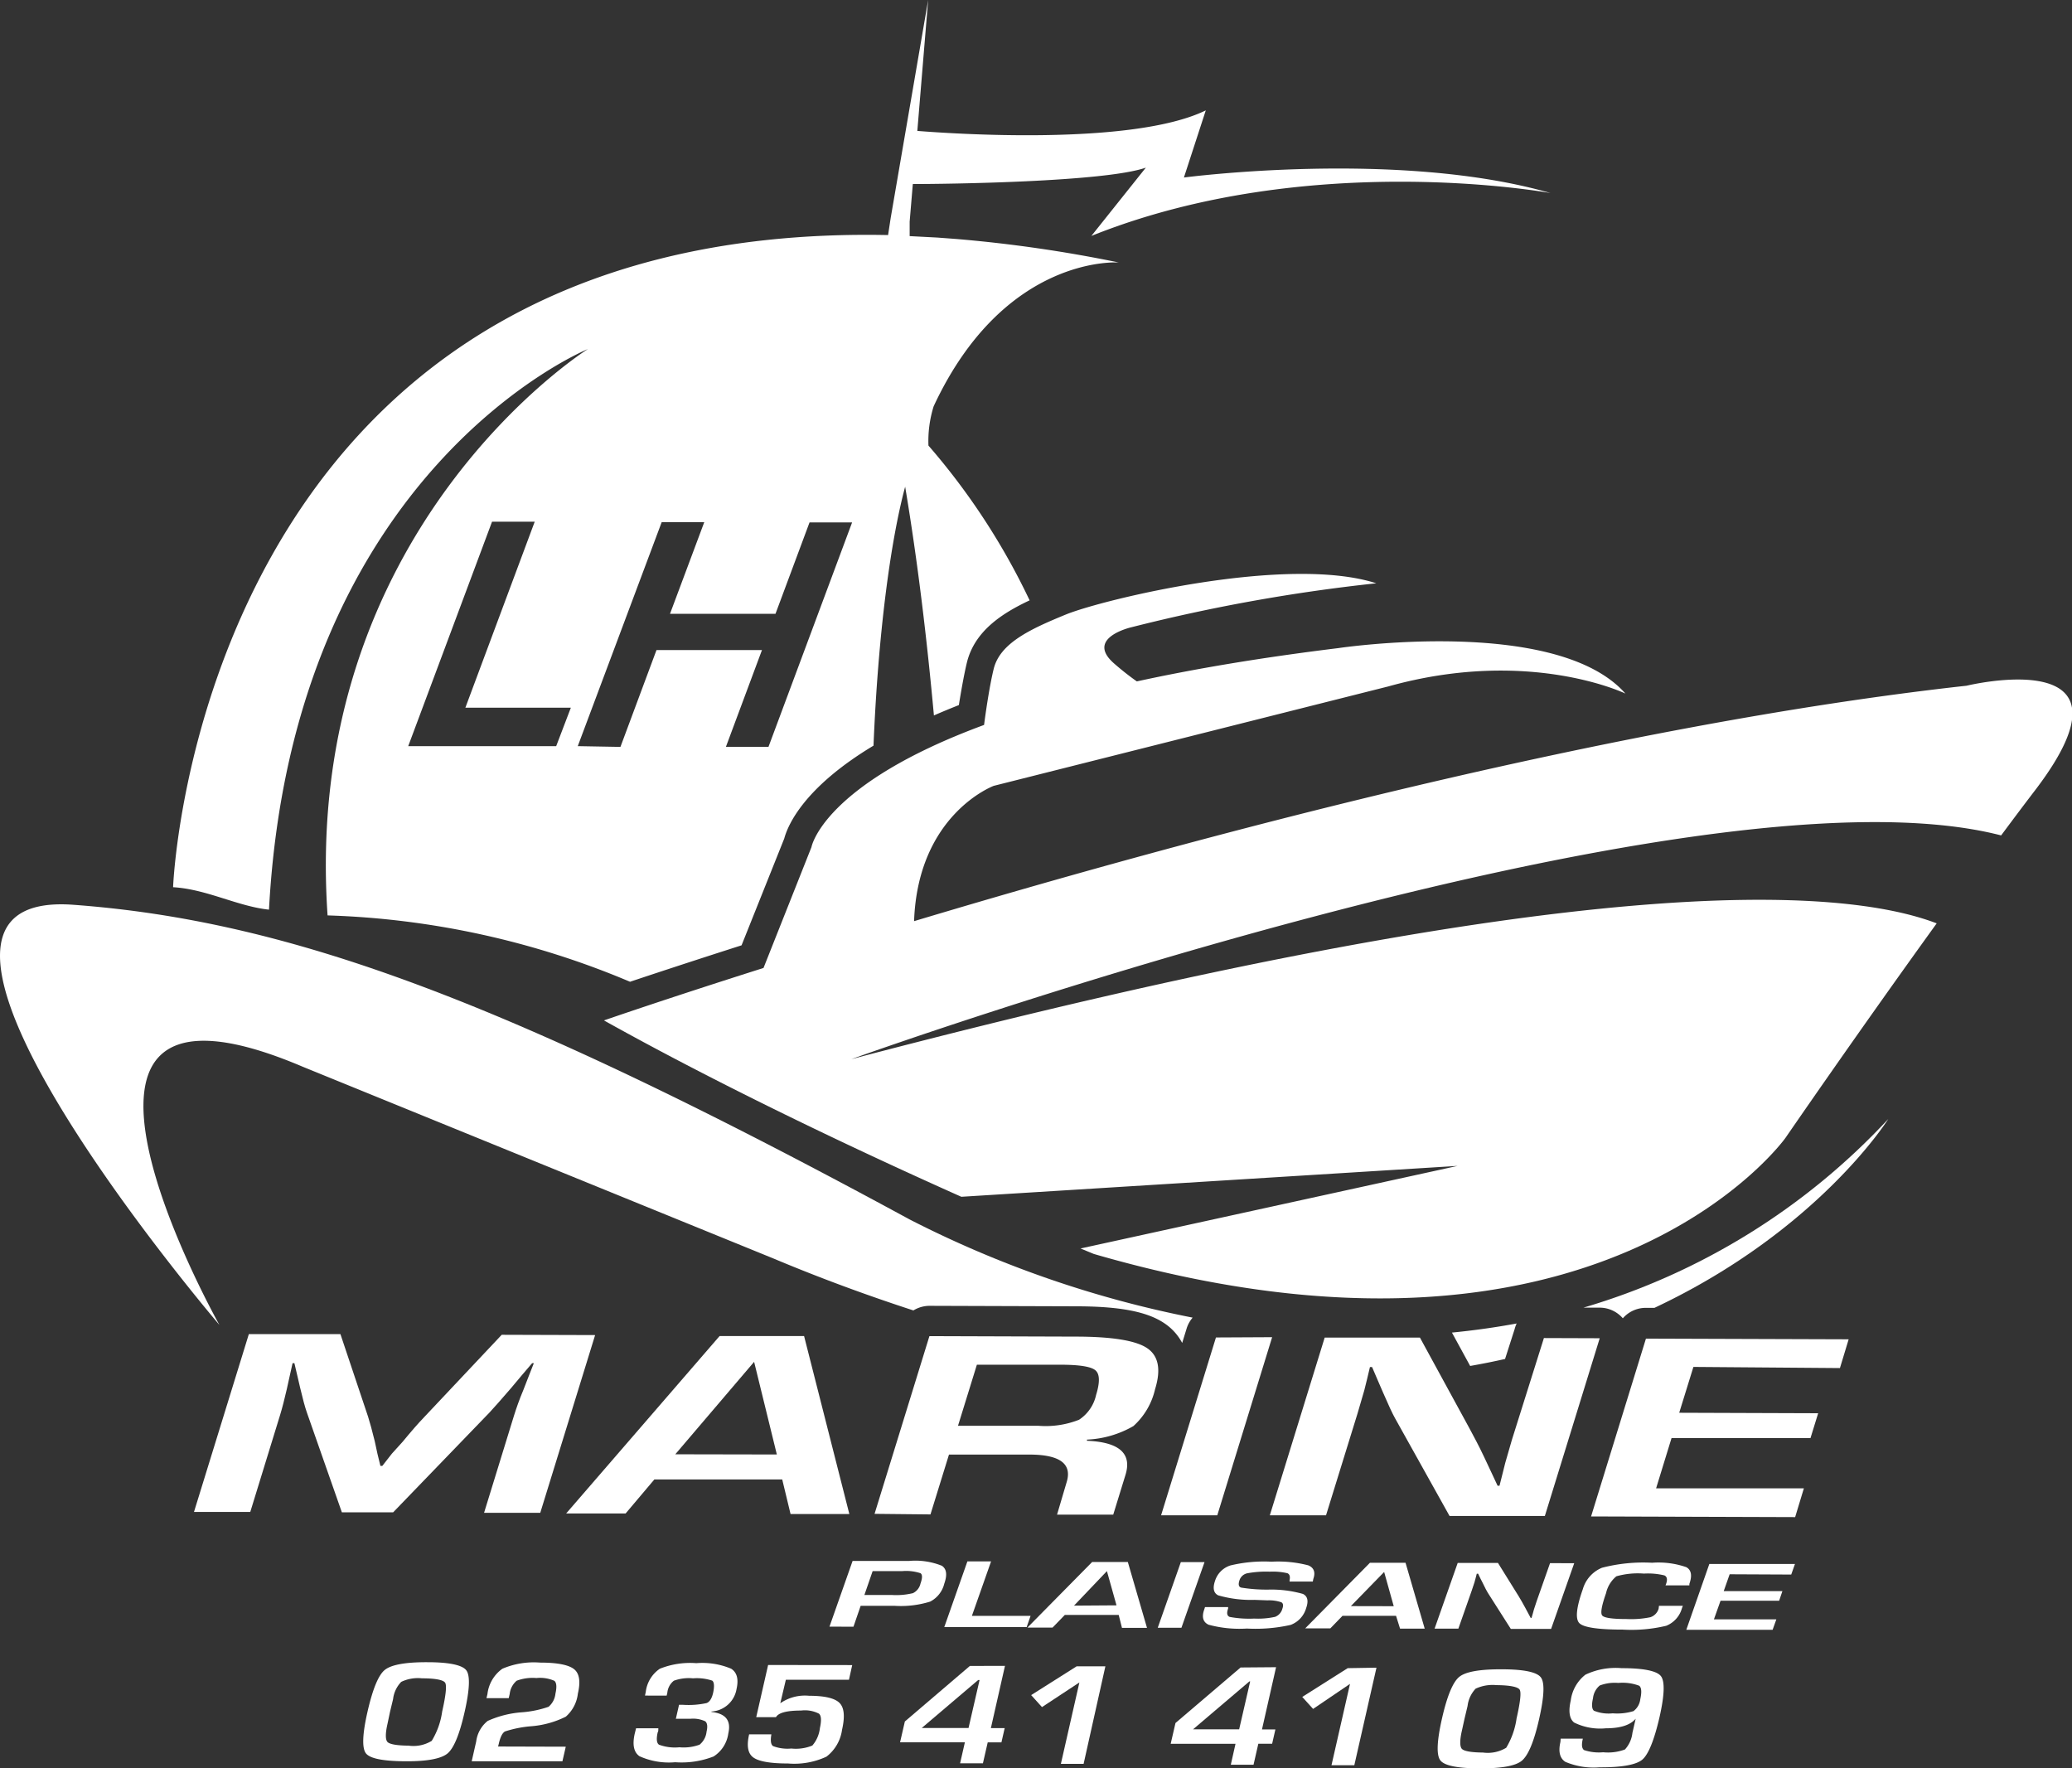 <?xml version="1.0" encoding="UTF-8"?>
<svg xmlns="http://www.w3.org/2000/svg" viewBox="0 0 216.07 184.39">
  <rect x="0" y="0" width="216.07" height="184.39" fill="#333333" stroke="none"/>
  <defs>
    <style>.cls-1{fill:#fff;}</style>
  </defs>
  <g id="Calque_2" data-name="Calque 2">
    <g id="Calque_1-2" data-name="Calque 1">
      <path class="cls-1" d="M86.5,169.61l2.41-6.85,5.25,0h.65a7.41,7.41,0,0,1,3.4.5c.5.32.59.94.26,1.87A2.86,2.86,0,0,1,97,167a10.28,10.28,0,0,1-3.71.44H89.75L89,169.62Zm3.64-3.3H93a7.42,7.42,0,0,0,2.2-.19,1.46,1.46,0,0,0,.79-1q.31-.87,0-1.08a4.76,4.76,0,0,0-1.89-.22H91Z"></path>
      <path class="cls-1" d="M103.35,162.81l-2,5.68,6.12,0-.41,1.17-8.59,0,2.41-6.85Z"></path>
      <path class="cls-1" d="M116.66,168.39l-5.62,0-1.28,1.32h-2.62l6.75-6.84h3.72l2,6.87H117Zm-.23-1-1-3.57L112,167.42Z"></path>
      <path class="cls-1" d="M125.61,162.88l-2.41,6.85h-2.47l2.41-6.85Z"></path>
      <path class="cls-1" d="M136.9,164.91h-2.42a1,1,0,0,1,0-.15c.08-.38,0-.62-.23-.72a6.73,6.73,0,0,0-1.84-.16,10.69,10.69,0,0,0-2.36.17,1.09,1.09,0,0,0-.79.71c-.15.44-.1.7.17.78a16.57,16.57,0,0,0,2.83.21,12.06,12.06,0,0,1,3.61.45c.49.24.6.73.34,1.47a2.65,2.65,0,0,1-1.62,1.76,16.68,16.68,0,0,1-4.56.38,12.35,12.35,0,0,1-4-.4q-.87-.41-.45-1.59l.08-.25h2.41l0,.15c-.17.48-.12.77.17.88a11.07,11.07,0,0,0,2.55.17,8.27,8.27,0,0,0,2.18-.18,1.25,1.25,0,0,0,.76-.86c.12-.33.08-.55-.11-.66a3.94,3.94,0,0,0-1.44-.2l-1.35-.05a12.4,12.4,0,0,1-3.79-.47q-.73-.36-.33-1.53a2.46,2.46,0,0,1,1.6-1.59,14.93,14.93,0,0,1,4.28-.39,12.46,12.46,0,0,1,3.84.38c.59.25.77.72.52,1.43Z"></path>
      <path class="cls-1" d="M145.58,168.48H140l-1.27,1.31h-2.62l6.75-6.84h3.71l2,6.87H146Zm-.24-1-1-3.57-3.47,3.56Z"></path>
      <path class="cls-1" d="M164.16,163l-2.41,6.85h-4.2l-2.4-3.77c-.12-.19-.29-.52-.52-1l-.25-.49-.24-.5H154l-.12.46-.12.44-.3.9-1.38,3.93h-2.48l2.41-6.85h4.2l2.17,3.49c.19.31.4.68.64,1.12l.3.56.3.56h.09l.13-.44.12-.44.29-.88,1.39-3.95Z"></path>
      <path class="cls-1" d="M173,167.44h2.49l-.09.23a2.77,2.77,0,0,1-1.64,1.85,15.59,15.59,0,0,1-4.54.4c-2.58,0-4.08-.23-4.52-.67s-.32-1.63.36-3.55a3.44,3.44,0,0,1,2-2.23,17.17,17.17,0,0,1,5.22-.52,8.83,8.83,0,0,1,3.57.46c.52.29.63.87.32,1.74l0,.16h-2.49l.07-.18c.15-.44.09-.73-.18-.86a7.18,7.18,0,0,0-2.14-.19,8.23,8.23,0,0,0-2.87.28,3.17,3.17,0,0,0-1.08,1.76c-.46,1.31-.6,2.09-.4,2.33s1,.37,2.56.37a9.93,9.93,0,0,0,2.46-.19,1.33,1.33,0,0,0,.86-.88Z"></path>
      <path class="cls-1" d="M180.37,164.15l-.62,1.76,6.12,0-.34,1-6.11,0-.69,1.94,6.51,0-.39,1.09-9,0,2.4-6.86,8.93,0-.39,1.1Z"></path>
      <path class="cls-1" d="M62.06,139.21l-5.72,18.53-5.86,0,3.11-10.1c.25-.8.57-1.72,1-2.74l.54-1.39.54-1.37h-.18l-1.1,1.29-1.08,1.29c-1,1.16-1.74,2-2.26,2.56L41,157.69H35.65L32,147.28c-.2-.57-.43-1.43-.7-2.57L31,143.42l-.3-1.28h-.19l-.3,1.34-.3,1.36c-.23,1-.47,1.95-.7,2.7l-3.11,10.11-5.87,0,5.72-18.54,9.55,0,2.88,8.6c.19.6.43,1.46.7,2.57l.28,1.3.31,1.27h.2l1-1.28L42,150.32c.89-1.08,1.63-1.93,2.23-2.55l8.09-8.59Z"></path>
      <path class="cls-1" d="M81.57,154.26l-13.33,0-3,3.55-6.2,0,16-18.5,8.81,0,4.72,18.56H82.44Zm-.56-2.6L78.64,142l-8.22,9.64Z"></path>
      <path class="cls-1" d="M91.2,157.85l5.72-18.53,15.23.05q5.68,0,7.47,1.2t.83,4.29a7.38,7.38,0,0,1-2.26,3.84,10.59,10.59,0,0,1-4.84,1.41l0,.12q5.09.21,4,3.61l-1.26,4.09-5.86,0,1-3.38q.88-2.86-3.83-2.88l-8.44,0-1.93,6.24Zm8.7-9.18,8.42,0a9.49,9.49,0,0,0,4.2-.63,4.15,4.15,0,0,0,1.78-2.58c.41-1.33.39-2.18-.06-2.57s-1.63-.58-3.55-.59l-8.82,0Z"></path>
      <path class="cls-1" d="M132.66,139.43,126.94,158l-5.86,0,5.72-18.54Z"></path>
      <path class="cls-1" d="M166.82,139.54l-5.72,18.53-9.94,0-5.69-10.2c-.28-.5-.69-1.39-1.24-2.66l-.58-1.34-.57-1.33h-.22l-.29,1.22-.3,1.21-.71,2.43L138.28,158l-5.86,0,5.72-18.53,9.93,0,5.14,9.42c.45.84,1,1.85,1.54,3l.71,1.51.71,1.52h.2l.3-1.19.3-1.2.69-2.39L161,139.52Z"></path>
      <path class="cls-1" d="M176.59,142.53l-1.48,4.78,14.49.05-.8,2.59-14.49,0-1.61,5.24,15.41,0-.91,3-21.28-.07,5.72-18.54,21.14.07-.91,3Z"></path>
      <path class="cls-1" d="M166.83,136.35a3.19,3.19,0,0,1,2.4,1.11,3.18,3.18,0,0,1,2.42-1.09h.88c17.11-8.05,24.38-19.69,24.38-19.69a70.6,70.6,0,0,1-31.79,19.67Z"></path>
      <path class="cls-1" d="M158.16,138c-2.26.42-4.51.73-6.75.95l1.9,3.48c1.24-.22,2.46-.46,3.64-.73l1-3.12A3,3,0,0,1,158.16,138Z"></path>
      <path class="cls-1" d="M31.57,111.23l49.1,20c5,2.1,9.91,3.89,14.58,5.41a3.23,3.23,0,0,1,1.68-.48l15.23.05c4.59,0,7.43.55,9.22,1.74a5.64,5.64,0,0,1,1.9,2.08l.47-1.53a3.18,3.18,0,0,1,.62-1.11,112.13,112.13,0,0,1-29.48-10.22C53,104.44,30.22,96,7.61,94.34-16,92.65,22.88,138.15,22.88,138.15S.21,97.89,31.57,111.23Z"></path>
      <path class="cls-1" d="M97.36,42.37c7.4-15.89,19.31-15,19.31-15a143.35,143.35,0,0,0-16.93-2.45l-2-.15-2.88-.15,0-1.51.33-3.92c3.36,0,20-.2,24.3-1.71l-5.68,7.12c22.7-9.11,47.88-4.47,47.88-4.47-15.89-4.57-38.23-1.62-38.23-1.62l2.28-7c-7.74,3.76-26.83,2.4-30.08,2.14L96.79,0,92.88,22.74l-.27,1.77c-72-1.47-74.56,68-74.56,68,3.49.2,6.73,2,10,2.34,2.46-45.9,33.25-58.45,33.25-58.45S31.39,55.17,34.16,95.45a87.9,87.9,0,0,1,31.54,6.92c2.66-.89,6.63-2.2,11.63-3.8l4.45-11.13c.39-1.45,2.09-5.35,9.31-9.69.48-11.65,1.77-21.31,3.3-27,1.33,7.93,2.29,16.1,3,23.85.82-.36,1.69-.72,2.6-1.08.31-1.92.59-3.4.83-4.4.79-3.29,3.63-5.15,6.55-6.52A71.12,71.12,0,0,0,96.82,46.46,12.17,12.17,0,0,1,97.36,42.37ZM58,77.8l-15.43,0L51.31,54.4h4.45L48.53,73.79l11,0Zm2.25,0L69,54.45l4.44,0L69.87,64l11,0,3.55-9.53,4.44,0L80.14,77.87l-4.44,0,3.76-10.09-11,0-3.76,10.1Z"></path>
      <path class="cls-1" d="M205.08,71.5c-36.82,4.07-80.6,15.8-109.76,24.55.4-11.18,8.31-14.11,8.31-14.11l41.16-10.37c14.67-4.1,24.71.75,24.71.75-7.19-8.16-29.95-4.74-29.95-4.74-8.15,1-15.09,2.18-21,3.47a28.33,28.33,0,0,1-2.36-1.86C113.09,66.5,118,65.4,118,65.4a182.43,182.43,0,0,1,25.52-4.58c-9.31-3-28.62,1.72-32.38,3.26s-6.87,3-7.52,5.68c-.36,1.46-.75,3.89-1,5.83-16.84,6.21-18,12.74-18,12.74l-5,12.6c-10.37,3.29-16.64,5.47-16.64,5.47,12.54,7,26.95,13.79,37.27,18.39l51.75-3.22-39.32,8.61,1.38.57c52.62,15.28,72.13-12.1,72.13-12.1s7.34-10.69,15.77-22.37c-9.8-3.75-37.15-5.86-113.18,14.16,0,0,87.79-31.63,119.9-23.33,1.24-1.67,2.47-3.31,3.68-4.89C223.93,66.91,205.08,71.5,205.08,71.5Z"></path>
      <path class="cls-1" d="M44.56,173.32c2.3,0,3.66.3,4.07.85s.35,2-.18,4.34-1.13,3.8-1.8,4.34-2.14.82-4.44.8-3.65-.29-4.06-.84-.36-2,.18-4.35,1.13-3.79,1.79-4.33S42.26,173.31,44.56,173.32ZM44,175a4,4,0,0,0-2.16.37,3.11,3.11,0,0,0-.85,1.8l-.32,1.33-.26,1.24c-.23,1-.23,1.66,0,1.9s1,.37,2.2.38a3.64,3.64,0,0,0,2.41-.5,7.91,7.91,0,0,0,1.09-3.06c.39-1.71.49-2.72.31-3S45.45,175,44,175Z"></path>
      <path class="cls-1" d="M59,182.13l-.35,1.52-9.46,0,.47-2.07a3.25,3.25,0,0,1,1.2-2.14,10.52,10.52,0,0,1,3.59-.9,11,11,0,0,0,2.75-.57,2.06,2.06,0,0,0,.72-1.36c.16-.71.12-1.16-.11-1.35a3.7,3.7,0,0,0-1.87-.29,4.77,4.77,0,0,0-2.06.28,2.11,2.11,0,0,0-.73,1.39l-.1.43H50.73l.1-.42A3.77,3.77,0,0,1,52.39,174a8.35,8.35,0,0,1,3.92-.64c1.82,0,3,.24,3.56.69s.68,1.3.39,2.55A3.75,3.75,0,0,1,59,179a9.79,9.79,0,0,1-3.65,1,11.91,11.91,0,0,0-2.69.54c-.27.15-.49.58-.65,1.3l-.07.27Z"></path>
      <path class="cls-1" d="M70.47,179.26l.34-1.5h.4a8.86,8.86,0,0,0,2.48-.18c.32-.13.55-.49.68-1.09s.12-1.09-.1-1.25a5.1,5.1,0,0,0-2-.24,4.58,4.58,0,0,0-2,.25,1.81,1.81,0,0,0-.68,1.25l-.07.3H67.26l.08-.38A3.41,3.41,0,0,1,68.81,174a8.48,8.48,0,0,1,3.8-.58,7.74,7.74,0,0,1,3.64.58c.6.39.79,1.08.56,2.1a2.81,2.81,0,0,1-2.62,2.36l0,.05c1.48.15,2.07.89,1.76,2.23a3.38,3.38,0,0,1-1.54,2.41,9.2,9.2,0,0,1-4,.6,7.46,7.46,0,0,1-3.73-.63c-.59-.42-.75-1.2-.49-2.35l.14-.56h2.32c0,.22,0,.35-.06.4-.16.7-.12,1.14.13,1.31a4.78,4.78,0,0,0,2.13.27,4.85,4.85,0,0,0,2.1-.27,2,2,0,0,0,.73-1.35c.13-.55.08-.91-.14-1.09a3,3,0,0,0-1.56-.26H70.47Z"></path>
      <path class="cls-1" d="M88.87,173.62l-.34,1.53-6.58,0-.58,2.45h0a4.5,4.5,0,0,1,3-.78c1.65,0,2.71.26,3.19.76s.56,1.42.25,2.78a4.25,4.25,0,0,1-1.63,2.81,7.94,7.94,0,0,1-4,.71c-1.87,0-3.08-.22-3.64-.64s-.69-1.21-.42-2.4h2.32q-.17,1,.18,1.23a4.26,4.26,0,0,0,1.9.25,4.52,4.52,0,0,0,2.19-.31,3.34,3.34,0,0,0,.79-1.82c.17-.78.15-1.28-.09-1.5a3.2,3.2,0,0,0-1.88-.33q-2.22,0-2.61.69H78.86l1.24-5.44Z"></path>
      <path class="cls-1" d="M104.8,173.7l-1.47,6.49h1.44l-.34,1.49H103l-.5,2.18h-2.38l.5-2.19-6.76,0,.5-2.17,6.78-5.79ZM101,180.18l1.15-5H102l-5.88,5Z"></path>
      <path class="cls-1" d="M115.27,173.75,113,183.92h-2.37l1.93-8.49L108.66,178l-1.13-1.25,4.74-3Z"></path>
      <path class="cls-1" d="M133.07,173.84l-1.47,6.49H133l-.34,1.49h-1.44l-.5,2.19-2.37,0,.49-2.18-6.76,0,.5-2.17,6.79-5.79Zm-3.85,6.48,1.15-5h-.08l-5.88,5Z"></path>
      <path class="cls-1" d="M143.54,173.89l-2.31,10.17-2.38,0,1.93-8.48-3.85,2.61-1.13-1.25,4.74-3Z"></path>
      <path class="cls-1" d="M162.75,181.29h2.31c-.15.65-.11,1,.12,1.19a4.88,4.88,0,0,0,2,.23,5.08,5.08,0,0,0,2.27-.29,3.06,3.06,0,0,0,.78-1.73l.34-1.48h0c-.55.66-1.58,1-3.11,1a6.12,6.12,0,0,1-3.31-.6c-.49-.39-.61-1.16-.35-2.3a4.07,4.07,0,0,1,1.53-2.69,7.34,7.34,0,0,1,3.76-.68c2.32,0,3.69.29,4.11.83s.38,1.94-.13,4.22q-.84,3.66-1.81,4.49c-.65.54-2.14.81-4.46.8a7.54,7.54,0,0,1-3.56-.57c-.58-.37-.75-1.06-.52-2.06Zm6-5.81a4.41,4.41,0,0,0-1.93.27,2,2,0,0,0-.7,1.32c-.16.7-.12,1.14.1,1.31a4.05,4.05,0,0,0,1.95.27,5.84,5.84,0,0,0,2.17-.23,1.8,1.8,0,0,0,.71-1.24q.25-1.14-.12-1.41A4.89,4.89,0,0,0,168.78,175.48Z"></path>
      <path class="cls-1" d="M156.61,174.06c2.3,0,3.65.29,4.07.84s.35,2-.18,4.35-1.14,3.79-1.8,4.34-2.14.81-4.44.8-3.66-.29-4.07-.85-.35-2,.18-4.34,1.13-3.79,1.79-4.34S154.31,174.05,156.61,174.06Zm-.56,1.65a4.17,4.17,0,0,0-2.17.37,3.15,3.15,0,0,0-.84,1.8l-.32,1.34-.27,1.23c-.23,1-.23,1.67,0,1.91s1,.37,2.2.38a3.72,3.72,0,0,0,2.42-.5,8.12,8.12,0,0,0,1.08-3.06c.39-1.72.5-2.72.32-3S157.49,175.72,156.05,175.71Z"></path>
    </g>
  </g>
</svg>
